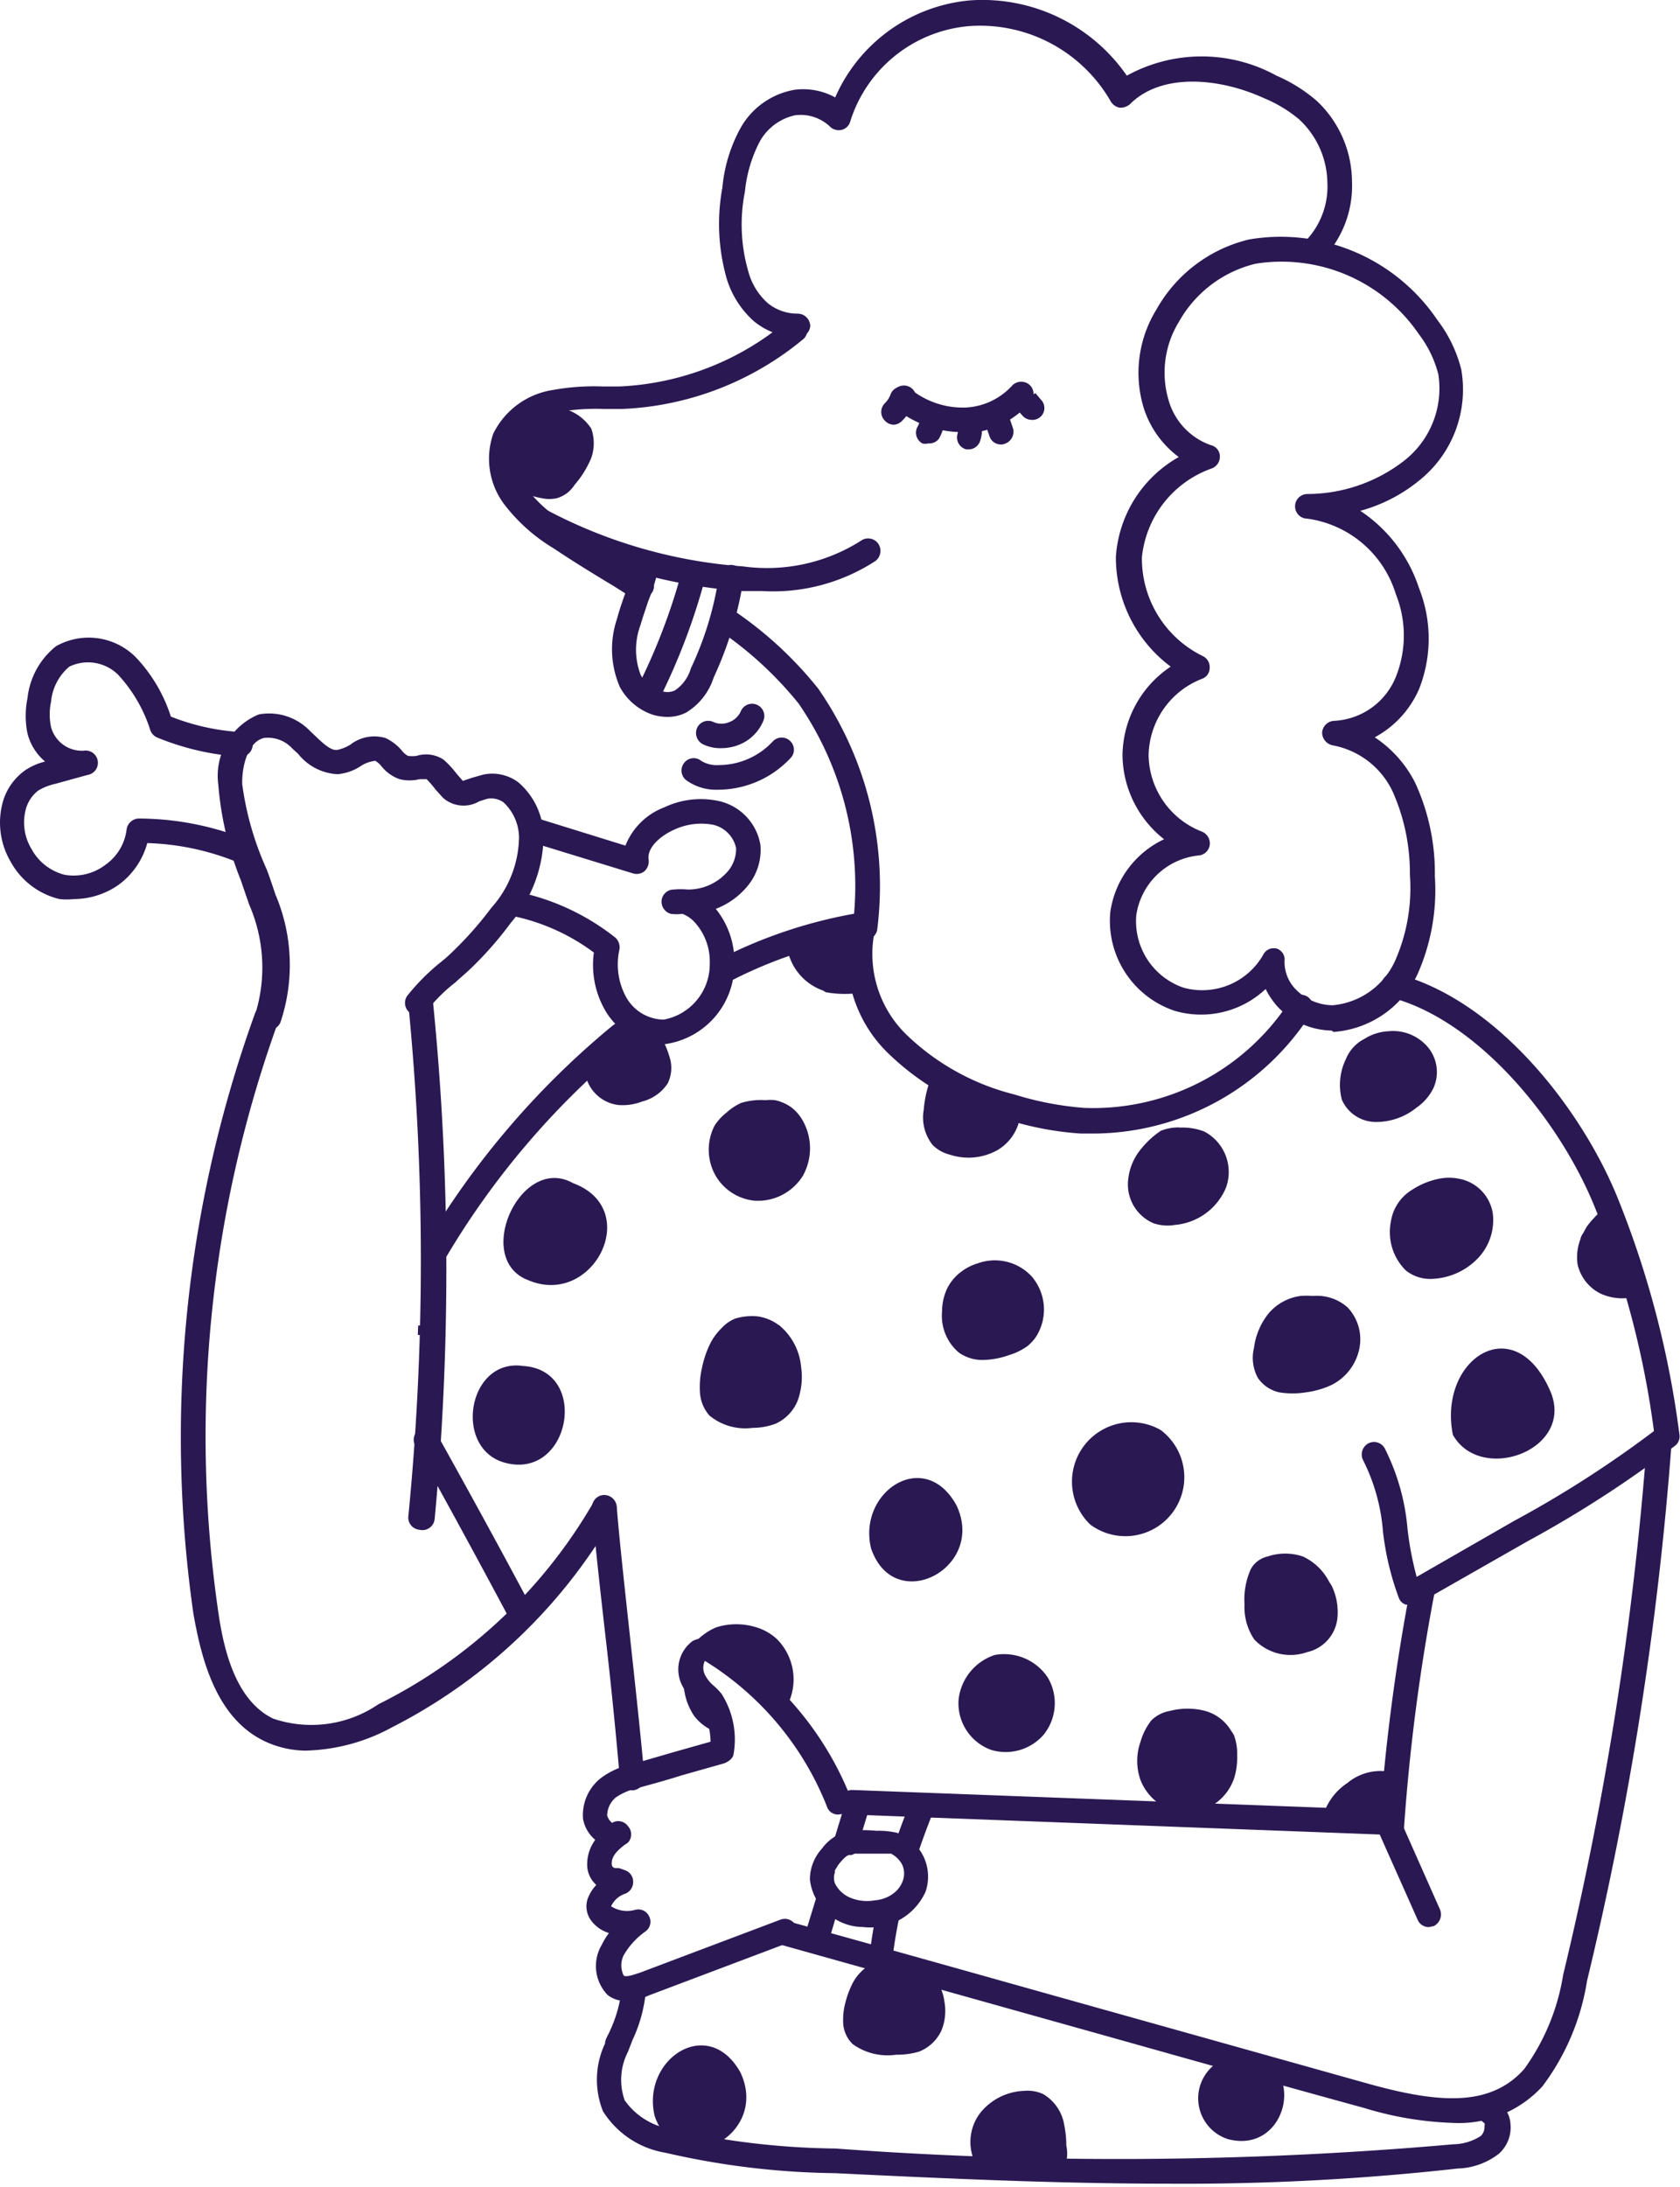 <svg width="206" height="268" viewBox="0 0 206 268" fill="none" xmlns="http://www.w3.org/2000/svg">
  <path d="M87.33 208.72a13.84 13.84 0 0 1-2.32-2.67 3.02 3.02 0 0 1 .69-3.66c.86-.52 1.8 0 2.58.69 2.7 2.06 5.27 4.3 7.67 6.72.38-.52.7-1.09.95-1.68a6.98 6.98 0 0 0-1.68-7.33 6.46 6.46 0 0 0-2.54-1.42 8.22 8.22 0 0 0-4.79 0c-.5.2-.98.45-1.42.78a6.1 6.1 0 0 0-1.85 1.94 7.53 7.53 0 0 0-.78 3.49 7.54 7.54 0 0 0 1.3 4.7 5.99 5.99 0 0 0 3.4 2.15 9.09 9.09 0 0 0-1.2-3.7ZM172.89 196.62h-.48a1.38 1.38 0 0 1-.9-.87 34.44 34.44 0 0 1-1.94-8.18 23.3 23.3 0 0 0-2.41-8.62 1.55 1.55 0 0 1 .56-2.06 1.5 1.5 0 0 1 2.07.56 26.92 26.92 0 0 1 2.8 9.9c.23 1.98.6 3.94 1.12 5.86l11.93-6.85c6.2-3.34 12.14-7.18 17.75-11.46a1.5 1.5 0 0 1 2.44.5 1.5 1.5 0 0 1-.33 1.66 138.98 138.98 0 0 1-18.22 11.8l-13.53 7.71c-.28.1-.58.12-.86.05ZM51.45 187.44a1.52 1.52 0 0 1-1.32-1.05 1.5 1.5 0 0 1-.06-.59 321.62 321.62 0 0 0 0-62.76 1.51 1.51 0 0 1 2.47-1.3c.3.24.5.6.55 1a327.83 327.83 0 0 1 .21 63.36 1.51 1.51 0 0 1-1.85 1.34Z" fill="#2A1853"/>
  <path d="M37.62 214.5c-1.83 0-3.65-.41-5.3-1.22-5.94-2.92-7.67-10.29-8.61-15.59a152.71 152.71 0 0 1 7.58-73.58 1.55 1.55 0 0 1 1.94-.9 1.55 1.55 0 0 1 .9 1.94 149.35 149.35 0 0 0-7.4 72.11c.64 4.61 2.06 11.03 6.75 13.31a14.59 14.59 0 0 0 12.93-1.76 62.67 62.67 0 0 0 26.36-24.73 1.6 1.6 0 0 1 2.07-.56 1.5 1.5 0 0 1 .56 2.07 65.9 65.9 0 0 1-27.35 26.06 23.13 23.13 0 0 1-10.43 2.84Z" fill="#2A1853"/>
  <path d="M63.98 199.5a1.59 1.59 0 0 1-1.33-.82c-3.92-7.37-7.76-14.39-11.72-21.54a1.46 1.46 0 0 1 .56-2.02 1.5 1.5 0 0 1 2.07.56c3.96 7.1 7.84 14.17 11.76 21.54a1.5 1.5 0 0 1-.6 2.02c-.22.15-.47.24-.74.26ZM87.63 137.9a6.46 6.46 0 0 0 0 5.94 6.24 6.24 0 0 0 4.92 3.28 6.5 6.5 0 0 0 5.9-3.06 6.9 6.9 0 0 0 0-6.72 5.29 5.29 0 0 0-1.34-1.6 5.3 5.3 0 0 0-2.07-.94 5.38 5.38 0 0 0-1.16 0 8.36 8.36 0 0 0-3.01.34c-.65.3-1.24.69-1.77 1.17-.57.44-1.07.98-1.47 1.59ZM113.27 135.96a5.43 5.43 0 0 0 1.07 4.31c.58.59 1.31 1 2.11 1.2a7.31 7.31 0 0 0 5.86-.55 5.81 5.81 0 0 0 2.85-5.04 11.07 11.07 0 0 0-4.7-2.25c-1.46-.56-2.8-1.46-4.3-2.06-.52 0-1.13-.52-1.56 0-.4.53-.69 1.13-.86 1.76-.24.86-.4 1.74-.47 2.63ZM130.46 260.16a5.39 5.39 0 0 0-2.55-3.58 4.6 4.6 0 0 0-2.4-.39 7.23 7.23 0 0 0-5.26 2.63 5.86 5.86 0 0 0-.87 5.73c1.69.54 3.47.68 5.22.39 1.55 0 3.1.34 4.65.43.56 0 1.25 0 1.5-.52.14-.65.14-1.33 0-1.98 0-.91-.1-1.82-.3-2.71ZM144.71 138.16c1-.04 2 .12 2.93.47a5.6 5.6 0 0 1 2.67 6.94 7.5 7.5 0 0 1-6.28 4.52c-.87.15-1.76.07-2.59-.21a5.17 5.17 0 0 1-3.1-5.39 6.95 6.95 0 0 1 1.5-3.62 10.98 10.98 0 0 1 2.5-2.32c.76-.3 1.56-.44 2.37-.4ZM170.3 126.35a5.6 5.6 0 0 1 4.74 1.9 4.77 4.77 0 0 1 .74 5.04 6.21 6.21 0 0 1-2.07 2.41 7.84 7.84 0 0 1-4.87 1.77 4.56 4.56 0 0 1-4.3-2.72 7.2 7.2 0 0 1 .5-5 4.78 4.78 0 0 1 2.25-2.45c.9-.58 1.94-.9 3.01-.95ZM176.6 144.4a6 6 0 0 1 2.15 0 5.13 5.13 0 0 1 4.3 4.31 6.77 6.77 0 0 1-2.06 5.69 8.23 8.23 0 0 1-5.13 2.28 4.83 4.83 0 0 1-3.45-.99 6.6 6.6 0 0 1-1.85-6.07 5.51 5.51 0 0 1 2.59-3.84 9.4 9.4 0 0 1 3.44-1.38ZM193.78 151.86a6.2 6.2 0 0 0-.34 3.05 5.3 5.3 0 0 0 2.8 3.58c1.43.66 3.05.77 4.56.3a21.04 21.04 0 0 1-1.25-3.62c-.26-1.03-.38-2.1-.73-3.1-.34-.99-.43-1.03-.64-1.55-.22-.53-.47-1.05-.74-1.55 0-.34-.47-.69-.86-.6-.39.08-.86.56-1.12.86-.35.36-.67.75-.95 1.16l-.38.7c-.17.22-.29.49-.35.77ZM190.16 170.6c2.85 7.1-8.61 11.24-12.01 5.2-1.86-9.26 7.62-15.59 12.01-5.2ZM165.26 160.21a5.69 5.69 0 0 1 1.38 5.22 6.4 6.4 0 0 1-3.44 4.3c-.98.44-2 .73-3.06.87a10.4 10.4 0 0 1-3.28 0 4.3 4.3 0 0 1-2.62-1.77 5.12 5.12 0 0 1-.48-3.66c.2-1.59.84-3.08 1.85-4.31a6.25 6.25 0 0 1 3.84-2.07 9.34 9.34 0 0 1 1.55 0 5.65 5.65 0 0 1 4.26 1.42ZM163.24 194.2c.6 1.19.86 2.51.77 3.84a4.78 4.78 0 0 1-3.74 4.39 6.12 6.12 0 0 1-6.47-1.55 7.07 7.07 0 0 1-1.2-4.3c-.1-1.49.17-2.97.77-4.32a3.16 3.16 0 0 1 2.07-1.55 6.72 6.72 0 0 1 4.31 0 6.85 6.85 0 0 1 3.23 3.1l.26.4ZM142.3 175.2a7.21 7.21 0 1 1-8.61 11.6 7.28 7.28 0 0 1 8.61-11.6ZM151.3 212.6c.29.77.42 1.59.4 2.41.03.95-.08 1.9-.35 2.8a6.24 6.24 0 0 1-5.69 4.3 6.29 6.29 0 0 1-5.81-4 7.02 7.02 0 0 1 0-4.7 7.6 7.6 0 0 1 1.33-2.62 4.31 4.31 0 0 1 2.28-1.16 8.61 8.61 0 0 1 4.31 0 5.39 5.39 0 0 1 3.23 2.5c.11.15.21.3.3.47ZM163.5 223.84c0-.56-1.55-.26-1.42-.82a7.37 7.37 0 0 1 3.14-4.56 6.33 6.33 0 0 1 5.08-1.38c3.5 1.16 1.64 3.4-1.85 6.76-1.07.43-1.94-.34-2.88 0-.95.34-.87.47-2.07 0ZM126.67 156.6a6.21 6.21 0 0 1 .34 7.23c-.28.4-.62.76-.99 1.08-.7.5-1.46.88-2.28 1.12-1.01.37-2.07.57-3.15.6a5 5 0 0 1-3.01-.9 5.9 5.9 0 0 1-2.07-5c0-1 .22-1.98.64-2.88.39-.76.93-1.42 1.6-1.94.64-.51 1.37-.89 2.15-1.12a6.16 6.16 0 0 1 6.6 1.6l.17.2ZM95.73 162.54a7.45 7.45 0 0 1 2.5 4.95c.2 1.36.06 2.75-.39 4.05a5.26 5.26 0 0 1-2.71 2.89c-.9.34-1.87.52-2.84.52a6.9 6.9 0 0 1-5.3-1.51 4.7 4.7 0 0 1-1.16-2.8c-.07-1.03.02-2.06.25-3.06.19-.92.48-1.82.87-2.67.37-.82.9-1.57 1.55-2.2.46-.5 1.03-.9 1.68-1.16a7.2 7.2 0 0 1 2.71-.26c.92.13 1.8.48 2.54 1.03.12.05.22.13.3.22ZM113.31 240.99a6.4 6.4 0 0 1 2.5 4.3c.21 1.2.08 2.42-.39 3.54a5.08 5.08 0 0 1-2.71 2.54c-.92.28-1.88.4-2.85.39a7.32 7.32 0 0 1-5.3-1.3 3.88 3.88 0 0 1-1.16-2.4c-.06-.9.02-1.81.26-2.68.2-.8.49-1.59.86-2.33.38-.75.93-1.41 1.6-1.93.45-.47 1.01-.81 1.63-1a6.4 6.4 0 0 1 2.72-.21c.91.09 1.8.38 2.58.86l.26.22ZM117.27 184.42c3.7 7.72-7.62 13.62-10.46 5.3-1.69-6.93 6.54-12.4 10.46-5.3ZM90.78 253.91c3.7 7.75-7.67 13.66-10.51 5.34-1.64-6.93 6.55-12.4 10.51-5.34ZM64.16 167.37c8.23.51 5.77 14.08-2.29 11.84-6.33-1.76-4.52-12.84 2.29-11.84ZM152.73 251.88c7.66.44 5.38 12.2-2.16 10.22a5.25 5.25 0 0 1 2.16-10.22ZM70.27 144.97c8.62 3.18 2.46 15.29-5.51 11.88-6.8-2.58-.9-15.5 5.51-11.88ZM9.06 110.16a7.9 7.9 0 0 1-1.77 0 9.31 9.31 0 0 1-6.03-4.66 9.43 9.43 0 0 1-.81-7.58 7.2 7.2 0 0 1 2.62-3.53c.75-.5 1.58-.87 2.46-1.08a6.63 6.63 0 0 1-2.16-3.44c-.29-1.42-.29-2.9 0-4.31a9.4 9.4 0 0 1 3.5-6.38 8.14 8.14 0 0 1 9.77 1.34 18.91 18.91 0 0 1 4.31 7.28 27.53 27.53 0 0 0 8.62 1.9 1.47 1.47 0 0 1 1.42 1.59 1.5 1.5 0 0 1-1.6 1.42 32.13 32.13 0 0 1-10.08-2.33 1.55 1.55 0 0 1-.86-.86 18.1 18.1 0 0 0-3.92-6.8 5.26 5.26 0 0 0-6.03-1.04 6.38 6.38 0 0 0-2.24 4.3 7.45 7.45 0 0 0 0 3.11 3.92 3.92 0 0 0 4 2.89 1.5 1.5 0 0 1 .48 2.97l-3.92 1.08a7.2 7.2 0 0 0-2.11.82 4.3 4.3 0 0 0-1.46 2.02 6.25 6.25 0 0 0 .6 5.13 6.41 6.41 0 0 0 4.05 3.18 6.41 6.41 0 0 0 5-1.2 6.2 6.2 0 0 0 2.62-4.31 1.55 1.55 0 0 1 1.51-1.38c4.42.02 8.8.85 12.92 2.46a1.46 1.46 0 0 1 .78 1.98 1.47 1.47 0 0 1-1.98.77 31.61 31.61 0 0 0-10.69-2.2 9.39 9.39 0 0 1-3.61 5.18 9.65 9.65 0 0 1-5.39 1.68ZM81.35 128.08a8.6 8.6 0 0 1-7.16-4.31 11.16 11.16 0 0 1-1.37-7.06 25.25 25.25 0 0 0-10.43-4.57 1.46 1.46 0 0 1-1.08-1.81 1.5 1.5 0 0 1 1.81-1.12c4.47.87 8.66 2.79 12.24 5.6a1.6 1.6 0 0 1 .6 1.5 8.36 8.36 0 0 0 .82 5.87 5.35 5.35 0 0 0 4.6 2.75 6.9 6.9 0 0 0 5.65-6.89 7.15 7.15 0 0 0-1.85-5.04 3.95 3.95 0 0 0-1.5-1.03c-.48.06-.96.06-1.43 0a1.55 1.55 0 0 1-1.12-1.68 1.5 1.5 0 0 1 1.5-1.3c.55-.05 1.1-.05 1.65 0a6.4 6.4 0 0 0 5.08-2.37c.6-.77.92-1.73.9-2.71a3.75 3.75 0 0 0-2.75-2.84 7.84 7.84 0 0 0-4.87.6c-1.64.73-3.36 2.2-3.1 3.7a1.64 1.64 0 0 1-.52 1.38 1.54 1.54 0 0 1-1.42.26l-11.93-3.66a1.51 1.51 0 0 1-1-1.9 1.42 1.42 0 0 1 1.86-.99l10.16 3.15a8.28 8.28 0 0 1 4.79-4.7c2.12-1 4.52-1.26 6.8-.73a6.63 6.63 0 0 1 4.96 5.34 6.89 6.89 0 0 1-1.47 4.91 9.35 9.35 0 0 1-4 2.93 10.3 10.3 0 0 1 2.28 6.77 9.87 9.87 0 0 1-8.62 9.82l-.08.13Z" fill="#2A1853"/>
  <path d="M32.71 126.14c-.2.04-.4.04-.6 0a1.48 1.48 0 0 1-.92-1.4c.01-.2.06-.4.14-.58a19.26 19.26 0 0 0-.77-13.31l-1.04-3.02a39.85 39.85 0 0 1-2.75-11.67 8.14 8.14 0 0 1 4.95-8.62 6.93 6.93 0 0 1 6.25 1.98l.77.73c.9.87 1.86 1.73 2.59 1.64a5.09 5.09 0 0 0 1.63-.65 4.78 4.78 0 0 1 4.31-.81c.74.34 1.4.84 1.94 1.46.22.3.5.55.82.73.34.04.69.04 1.03 0a3.88 3.88 0 0 1 3.36.48c.56.5 1.06 1.04 1.51 1.63l.82.95 1.16-.39 1.34-.38a5.34 5.34 0 0 1 4.3.94 8.87 8.87 0 0 1 3.1 6.5 16.5 16.5 0 0 1-4 10.7c-1.47 2-3.11 3.87-4.91 5.6-.56.55-1.25 1.11-1.9 1.72a19.87 19.87 0 0 0-3.44 3.4 1.55 1.55 0 0 1-2.11.34 1.51 1.51 0 0 1-.35-2.1 26.18 26.18 0 0 1 3.92-3.97c.64-.5 1.24-1.03 1.81-1.6a43.97 43.97 0 0 0 4.57-5.2 13.22 13.22 0 0 0 3.4-8.62 5.95 5.95 0 0 0-1.9-4.31 2.59 2.59 0 0 0-2.02-.43l-.95.3a3.8 3.8 0 0 1-4.3-.3c-.3-.26-.65-.69-1.08-1.16-.33-.44-.69-.86-1.08-1.25h-.86c-.8.2-1.65.2-2.45 0a4.95 4.95 0 0 1-2.2-1.55 2.71 2.71 0 0 0-.78-.7 4.1 4.1 0 0 0-1.72.6c-.86.59-1.85.94-2.89 1.04a6.6 6.6 0 0 1-4.86-2.5l-.7-.64a4.05 4.05 0 0 0-3.48-1.3c-1.86.44-2.72 3.2-2.67 5.65.48 3.62 1.5 7.15 3.01 10.47.39 1.03.73 2.07 1.08 3.1 2.08 4.9 2.31 10.4.65 15.47a1.47 1.47 0 0 1-1.73 1.03ZM54.64 154.14l-2.54-1.6a102.26 102.26 0 0 1 22.96-26.83l1.9-1.42 1.76 2.41-1.81 1.38a99.33 99.33 0 0 0-22.27 26.06Z" fill="#2A1853"/>
  <path d="M76 135.4c.93.06 1.85-.1 2.72-.43a5.34 5.34 0 0 0 3.14-2.2 4.3 4.3 0 0 0 .3-3.06c-.28-1-.69-1.97-1.2-2.88 0 0 0-.35-.35-.39-.34-.04-.3 0-.47 0-.95 0-1.98-.56-2.93-.26a2.9 2.9 0 0 0-1.08.82c-.7.72-1.45 1.4-2.24 2.03-.6.51-1.46.94-1.85 1.63a2.03 2.03 0 0 0 0 1.85 4.7 4.7 0 0 0 3.96 2.9ZM101.25 121.57c1.87.34 3.8.27 5.64-.21a42.5 42.5 0 0 1-.34-7.76c-.33.12-.66.2-1 .26l-.98.22-2.07.3c-1.38 0-2.76.34-4.31.65l-.86.12c-.25.07-.49.2-.7.35-.3.3 0 .82 0 1.16a6.72 6.72 0 0 0 4.27 4.7l.35.21ZM93.45 72.42h-2.5a63.45 63.45 0 0 1-26.36-7.84 1.5 1.5 0 0 1-.6-2.03 1.55 1.55 0 0 1 2.06-.6 60.65 60.65 0 0 0 25.07 7.45c5.04.69 10.15-.42 14.44-3.14a1.51 1.51 0 0 1 2.38 1.46c-.06.4-.26.75-.57 1-4.13 2.69-9 3.99-13.92 3.7Z" fill="#2A1853"/>
  <path d="M81.86 87.84c-.6 0-1.22-.09-1.8-.26a7.2 7.2 0 0 1-4.05-3.4 11.59 11.59 0 0 1-.35-8.36c.26-.99.6-1.98.95-2.97.51-1.3.92-2.64 1.2-4a1.5 1.5 0 0 1 2.32-.95 1.5 1.5 0 0 1 .66 1.55 27.48 27.48 0 0 1-1.34 4.3c-.3.95-.64 1.86-.9 2.8a8.62 8.62 0 0 0 0 6.12 4.05 4.05 0 0 0 3.23 2.13c.32 0 .65-.06.95-.19a4.87 4.87 0 0 0 1.98-2.71c1.7-3.6 2.86-7.4 3.44-11.33a1.55 1.55 0 0 1 1.68-1.34 1.55 1.55 0 0 1 1.34 1.68 44.59 44.59 0 0 1-3.66 12.1 7.75 7.75 0 0 1-3.4 4.31c-.7.35-1.47.52-2.25.52Z" fill="#2A1853"/>
  <path d="M79.45 86.46c-.23.05-.46.05-.69 0a1.6 1.6 0 0 1-.69-2.06 75.3 75.3 0 0 0 5.52-14.35 1.46 1.46 0 0 1 1.8-1.08 1.51 1.51 0 0 1 1.08 1.86 78.5 78.5 0 0 1-5.68 14.94 1.5 1.5 0 0 1-1.34.7ZM163.28 126.27a9.34 9.34 0 0 1-6.59-2.89c-.6-.66-1.1-1.4-1.5-2.2a11.55 11.55 0 0 1-11.16 2.67 11.63 11.63 0 0 1-7.89-12.06 11.66 11.66 0 0 1 6.6-8.96 13.27 13.27 0 0 1-5.1-10.3 13.23 13.23 0 0 1 5.91-10.85 16.68 16.68 0 0 1-6.72-13.48 15.17 15.17 0 0 1 7.71-12.2 12.02 12.02 0 0 1-4.3-6.02 14.76 14.76 0 0 1 1.54-12.02 17.75 17.75 0 0 1 11.38-8.62 23.18 23.18 0 0 1 23.09 9.87 16.62 16.62 0 0 1 2.93 6.07A14.26 14.26 0 0 1 174 58.89a19.47 19.47 0 0 1-7.2 3.7c3.4 2.26 5.94 5.6 7.2 9.48a16.76 16.76 0 0 1 0 12.37c-1.1 2.52-3.01 4.6-5.43 5.9 2.1 1.39 3.81 3.3 4.95 5.56a26.36 26.36 0 0 1 2.42 11.46c.28 4.1-.45 8.21-2.11 11.97a12.37 12.37 0 0 1-10.3 7.11l-.26-.17ZM156 116.19h.43a1.42 1.42 0 0 1 1.08 1.55 4.79 4.79 0 0 0 1.38 3.49 6.4 6.4 0 0 0 4.52 1.94 9.31 9.31 0 0 0 7.67-5.48 22.05 22.05 0 0 0 1.8-10.5c.03-3.5-.68-6.97-2.1-10.17a10.17 10.17 0 0 0-7.33-5.69 1.6 1.6 0 0 1-1.33-1.6 1.55 1.55 0 0 1 1.5-1.41 8.62 8.62 0 0 0 7.54-5.39c1.3-3.25 1.3-6.87 0-10.12a13.23 13.23 0 0 0-10.85-9.26 1.51 1.51 0 0 1 0-3.02 19.43 19.43 0 0 0 11.76-4 11.24 11.24 0 0 0 4.3-10.65 13.74 13.74 0 0 0-2.4-4.95 20.38 20.38 0 0 0-20-8.62 14.74 14.74 0 0 0-9.43 7.15 11.88 11.88 0 0 0-1.25 9.57 8.22 8.22 0 0 0 5.17 5.51 1.42 1.42 0 0 1 1.12 1.34 1.55 1.55 0 0 1-.95 1.5 12.92 12.92 0 0 0-8.61 10.9 13.3 13.3 0 0 0 7.45 12.1 1.5 1.5 0 0 1 .86 1.47 1.42 1.42 0 0 1-.99 1.34 10.25 10.25 0 0 0-6.5 9.35 10.21 10.21 0 0 0 6.5 9.34 1.56 1.56 0 0 1 1 1.64 1.5 1.5 0 0 1-1.39 1.3 8.61 8.61 0 0 0-7.62 7.32 8.61 8.61 0 0 0 5.77 8.87 8.61 8.61 0 0 0 9.78-4 1.44 1.44 0 0 1 1.12-.82ZM72.47 52.47a5.86 5.86 0 0 0-6.42-2.4 7.24 7.24 0 0 0-4.86 5.07 4.05 4.05 0 0 0 2.11 4.82c1 .54 2.07.9 3.18 1.09a4.3 4.3 0 0 0 1.77 0 3.8 3.8 0 0 0 2.2-1.64c.84-.96 1.52-2.05 2.02-3.23.45-1.21.45-2.54 0-3.75M117.96 52.95a13.18 13.18 0 0 1-7.45-2.37 2.46 2.46 0 0 1-1.16-1.55 1.52 1.52 0 0 1 .66-1.55 1.51 1.51 0 0 1 2.18.6 10.2 10.2 0 0 0 6.29 1.85 8.27 8.27 0 0 0 5.69-2.75 1.55 1.55 0 0 1 2.1 0 1.49 1.49 0 0 1 .46 1.07 1.5 1.5 0 0 1-.45 1.08 10.98 10.98 0 0 1-7.76 3.75l-.56-.13Z" fill="#2A1853"/>
  <path d="M109.6 52.04a1.5 1.5 0 0 1-1.11-.51 1.5 1.5 0 0 1 0-2.11c.3-.3.54-.65.69-1.04a1.46 1.46 0 0 1 1.93-.9 1.55 1.55 0 0 1 .9 1.94 5.9 5.9 0 0 1-1.5 2.24c-.25.22-.57.36-.9.38ZM113.83 54.33c-.24.06-.5.06-.73 0a1.5 1.5 0 0 1-.6-2.03c.18-.31.3-.67.34-1.03a1.46 1.46 0 0 1 1.63-1.34 1.55 1.55 0 0 1 1.38 1.64c-.09.77-.34 1.52-.73 2.2a1.5 1.5 0 0 1-1.3.56ZM118.87 55.06h-.39a1.51 1.51 0 0 1-1.08-1.85 1.5 1.5 0 0 0 0-.87 1.5 1.5 0 0 1 .86-1.93 1.5 1.5 0 0 1 1.94.86c.28.88.28 1.83 0 2.71a1.51 1.51 0 0 1-1.33 1.08ZM122.75 54.46a1.46 1.46 0 0 1-1.43-1.04l-.6-1.76a1.6 1.6 0 0 1 1-1.94 1.5 1.5 0 0 1 1.89.99l.6 1.76a1.55 1.55 0 0 1-1 1.9.95.95 0 0 1-.46.09ZM126.5 51.44a1.46 1.46 0 0 1-1.13-.52l-.69-.77.95-1.2 1.12-1-1.12 1 1.34-.78.64.77a1.46 1.46 0 0 1 0 2.11 1.51 1.51 0 0 1-1.12.4ZM105.94 115.15a1.46 1.46 0 0 1-1.38-1.64 39.41 39.41 0 0 0-6.63-27.3 44.8 44.8 0 0 0-9.56-8.84 1.46 1.46 0 0 1-.35-2.07 1.5 1.5 0 0 1 2.11-.38 46.66 46.66 0 0 1 10.21 9.47 42.43 42.43 0 0 1 7.24 29.38 1.5 1.5 0 0 1-1.64 1.38ZM98.02 41.32a8.62 8.62 0 0 1-5.6-1.98c-1.56-1.4-2.71-3.2-3.32-5.22a24.47 24.47 0 0 1-.52-11.15c.23-2.54.98-5 2.2-7.24a9.43 9.43 0 0 1 6.72-4.74c1.7-.2 3.42.12 4.91.95A19.98 19.98 0 0 1 119.04.04a21.54 21.54 0 0 1 19.13 9.23 19.04 19.04 0 0 1 18.35 0c1.8.77 3.47 1.82 4.95 3.1a13.66 13.66 0 0 1 4.31 9.86 12.9 12.9 0 0 1-3.62 9.52 1.51 1.51 0 0 1-2.15 0 1.6 1.6 0 0 1 0-2.15 9.61 9.61 0 0 0 2.75-7.28 10.77 10.77 0 0 0-3.48-7.71 16.52 16.52 0 0 0-4.31-2.59c-5.34-2.45-12.5-3.18-16.41.74a1.77 1.77 0 0 1-1.3.43 1.64 1.64 0 0 1-1.07-.78 18.48 18.48 0 0 0-17.24-9.22 16.76 16.76 0 0 0-14.69 11.68 1.46 1.46 0 0 1-1.81 1.03c-.26-.07-.5-.2-.68-.39a5.22 5.22 0 0 0-4.31-1.38 6.55 6.55 0 0 0-4.31 3.23c-.99 1.91-1.6 3.99-1.81 6.12a20.6 20.6 0 0 0 .43 9.82 7.93 7.93 0 0 0 2.37 3.84 5.77 5.77 0 0 0 3.7 1.29 1.55 1.55 0 0 1 1.51 1.55 1.5 1.5 0 0 1-1.33 1.34Z" fill="#2A1853"/>
  <path d="M78.46 73.32c-.27.09-.55.09-.82 0l-2.45-1.55c-2.5-1.5-4.96-3.01-7.33-4.6a21.54 21.54 0 0 1-6.07-5.43 9.3 9.3 0 0 1-1.3-8.62 9.78 9.78 0 0 1 7.33-5.34c1.99-.36 4.01-.5 6.03-.43H76a34.2 34.2 0 0 0 20.47-8.01 1.47 1.47 0 0 1 2.1 0 1.55 1.55 0 0 1 0 2.15 37.22 37.22 0 0 1-22.26 8.62h-2.24c-1.82-.07-3.64.05-5.43.34a6.85 6.85 0 0 0-5.13 3.58 6.38 6.38 0 0 0 1 5.77 19.3 19.3 0 0 0 5.25 4.6c2.32 1.56 4.78 3.07 7.2 4.57l2.5 1.55a1.47 1.47 0 0 1 .5 2.07 1.64 1.64 0 0 1-1.5.73ZM88.45 91.67a4.87 4.87 0 0 1-2.24-.47 1.55 1.55 0 0 1-.73-2.02 1.5 1.5 0 0 1 2.03-.7 2.41 2.41 0 0 0 1.9 0 2.5 2.5 0 0 0 1.41-1.29 1.5 1.5 0 0 1 1.94-.86 1.5 1.5 0 0 1 .86 1.94 5.34 5.34 0 0 1-3.1 3.02c-.66.25-1.36.38-2.07.38ZM88.07 96.76a6.25 6.25 0 0 1-3.92-1.16 1.5 1.5 0 0 1-.26-2.12 1.46 1.46 0 0 1 2.1-.25c.65.39 1.4.57 2.16.51a9.05 9.05 0 0 0 6.64-2.93 1.5 1.5 0 0 1 2.56 1.06 1.46 1.46 0 0 1-.45 1.05 12.2 12.2 0 0 1-8.83 3.84ZM89.1 120.45l-1.3-2.71a58.8 58.8 0 0 1 17.84-5.94l.35 3.01c-5.9.94-11.6 2.85-16.89 5.64Z" fill="#2A1853"/>
  <path d="M134.16 138.89h-1.6c-3.1-.2-6.16-.78-9.13-1.72a32.47 32.47 0 0 1-14.64-8.23 16.45 16.45 0 0 1-4.31-16.07 1.46 1.46 0 0 1 1.9-.95 1.46 1.46 0 0 1 .94 1.86 13.8 13.8 0 0 0 3.75 12.92 29.3 29.3 0 0 0 13.31 7.4c2.8.88 5.7 1.43 8.62 1.65a28.73 28.73 0 0 0 25.2-13.19 1.55 1.55 0 0 1 2.07-.47 1.5 1.5 0 0 1 .7 1.55c-.04.2-.12.4-.23.56a31.8 31.8 0 0 1-26.58 14.69ZM204.38 177.23a1.55 1.55 0 0 1-1.5-1.3 110.55 110.55 0 0 0-7.37-28.12c-4.31-10.6-14.3-22.8-24.99-25.6a1.5 1.5 0 0 1-1.08-1.85 1.5 1.5 0 0 1 1.86-1.03c12.19 3.19 22.53 16.41 27 27.31 3.75 9.25 6.3 18.93 7.59 28.82a1.51 1.51 0 0 1-1.34 1.68l-.17.09ZM121.97 202.78a6.42 6.42 0 0 1 6.5 2.75 6.16 6.16 0 0 1-.51 7.03 6.17 6.17 0 0 1-6.42 1.85 6.07 6.07 0 0 1-4-6.16 6.5 6.5 0 0 1 4.43-5.47Z" fill="#2A1853"/>
  <path d="M178.1 260.11c-3.7-.13-7.36-.75-10.9-1.85-9.95-2.71-22.87-6.37-35.84-10l-35.8-10.03a1.5 1.5 0 0 1-1.03-1.85 1.46 1.46 0 0 1 1.85-1.04c9.9 2.72 22.88 6.38 35.8 10l35.84 10.04c8.31 2.28 14.69 2.84 18.87-1.86a26.88 26.88 0 0 0 4.78-11.54c5.16-21.36 8.6-43.1 10.25-65a1.5 1.5 0 0 1 3.02.2c-1.67 22.1-5.13 44-10.34 65.53a28.95 28.95 0 0 1-5.47 12.92 13.9 13.9 0 0 1-11.03 4.48Z" fill="#2A1853"/>
  <path d="m169.57 224.79-65.18-2.46a1.55 1.55 0 0 1-1.46-1.55 1.56 1.56 0 0 1 1.6-1.46l65.17 2.45a1.55 1.55 0 0 1 1.47 1.6 1.55 1.55 0 0 1-1.6 1.42Z" fill="#2A1853"/>
  <path d="M175.21 236.12a1.47 1.47 0 0 1-1.38-.9l-4.78-10.73a1.55 1.55 0 0 1 .78-2.03 1.55 1.55 0 0 1 1.98.78l4.78 10.77a1.6 1.6 0 0 1-.77 1.98l-.6.13Z" fill="#2A1853"/>
  <path d="M170.56 225.35a1.51 1.51 0 0 1-1.42-1.55c.68-9.72 1.93-19.38 3.75-28.95a1.52 1.52 0 0 1 1.18-1.2c.19-.04.39-.04.59 0a1.47 1.47 0 0 1 1.2 1.72 243.3 243.3 0 0 0-3.7 28.56 1.5 1.5 0 0 1-1.6 1.42ZM102.8 222.33a1.42 1.42 0 0 1-1.42-1.03 36.91 36.91 0 0 0-14.95-17.8 1.94 1.94 0 0 0 0 1.69 4.3 4.3 0 0 0 1.16 1.42c.33.3.63.61.9.95a10.43 10.43 0 0 1 1.43 7.53 1.55 1.55 0 0 1-1.98.82 1.55 1.55 0 0 1-.82-1.98 8.83 8.83 0 0 0-.9-4.3c0-.26-.48-.48-.74-.74a7.99 7.99 0 0 1-1.76-2.24 4.31 4.31 0 0 1 1.24-5.6 3.75 3.75 0 0 1 4.31.78 39.33 39.33 0 0 1 15.08 18.52 1.6 1.6 0 0 1-1 1.9l-.55.08Z" fill="#2A1853"/>
  <path d="M76.74 245.16a3.4 3.4 0 0 1-2.24-.73 5.09 5.09 0 0 1-.7-6.16c.24-.5.53-.98.87-1.42a4.31 4.31 0 0 1-2.2-1.55 2.93 2.93 0 0 1-.43-2.59 5 5 0 0 1 1.08-1.76A3.28 3.28 0 0 1 72 228.4a5 5 0 0 1 .99-2.97 4.3 4.3 0 0 1-1.5-2.59 5.77 5.77 0 0 1 2.15-4.95 9.51 9.51 0 0 1 3.87-1.73l5.17-1.5 5.21-1.47a1.47 1.47 0 0 1 1.86 1.03 1.5 1.5 0 0 1-1.04 1.86l-5.17 1.46c-1.33.43-2.71.82-5.2 1.5-1 .22-1.96.61-2.8 1.17a2.93 2.93 0 0 0-1.09 2.24c.11.36.32.67.6.9a1.46 1.46 0 0 1 1.95.4 1.5 1.5 0 0 1 0 2.02l-.44.3c-1.07.82-1.55 1.47-1.55 2.24 0 .78.65.52.95.6l.73.26a1.5 1.5 0 0 1 .95 1.42 1.55 1.55 0 0 1-.95 1.43 2.92 2.92 0 0 0-1.76 1.55 3.62 3.62 0 0 0 2.97.43 1.47 1.47 0 0 1 1.68.77 1.46 1.46 0 0 1-.39 1.85 9.27 9.27 0 0 0-2.71 2.94 2.8 2.8 0 0 0 0 2.5c.34.25 1.55-.22 1.98-.35l17.23-6.5a1.5 1.5 0 0 1 1.94.85 1.5 1.5 0 0 1-.86 1.94l-17.23 6.5a7.2 7.2 0 0 1-2.8.66ZM113.66 219.92a1.55 1.55 0 0 0-1.98.82 70.25 70.25 0 0 0-1.99 5.3 4.32 4.32 0 0 1 2.42 2.41c.69-2.2 1.46-4.3 2.36-6.55a1.55 1.55 0 0 0-.81-1.98ZM110.51 233.45c-.91.6-1.96.98-3.06 1.08-.3 1.42-.56 2.88-.73 4.3a1.47 1.47 0 0 0 1.3 1.73 1.5 1.5 0 0 0 1.5-1.3c.28-2.08.67-4.15 1.16-6.2l-.17.39Z" fill="#2A1853"/>
  <path d="M103.96 224.36a5.6 5.6 0 0 0-3.18 2.15 5.64 5.64 0 0 0-1.47 3.8 6.6 6.6 0 0 0 6.5 5.8 7.45 7.45 0 0 0 7.67-4.3 5.68 5.68 0 0 0-3.49-7.24 9.68 9.68 0 0 0-2.5-.25 19.3 19.3 0 0 0-3.53 0 1.5 1.5 0 0 0-1.03 1.8 1.5 1.5 0 0 0 1.8 1c-.47 0 0 0 0 0h4.53c-.39 0-.52 0 0 0a3.3 3.3 0 0 1 1.34 1.3 2.61 2.61 0 0 1-.02 2.31c-.18.4-.44.75-.76 1.04-.7.63-1.6 1-2.54 1.07a5.4 5.4 0 0 1-2.97-.3 3.66 3.66 0 0 1-1.94-1.8 1.98 1.98 0 0 1 0-1.3v-.26c0-.26 0 0 0 0l.39-.64c.27-.38.6-.73.94-1.04l.35-.21s.3 0 0 0h.34a1.46 1.46 0 0 0 1.04-1.77 1.54 1.54 0 0 0-1.47-1.16ZM77.51 219.36a1.55 1.55 0 0 1-1.5-1.38 606.96 606.96 0 0 0-1.9-18.65c-.65-5.73-1.2-10.73-1.51-14.52a1.51 1.51 0 0 1 1.38-1.63 1.55 1.55 0 0 1 1.64 1.37c.3 3.8.86 8.88 1.46 14.44.6 5.55 1.42 12.92 1.94 18.73a1.55 1.55 0 0 1-1.38 1.64h-.13ZM143.38 267.56c-13.79 0-27.53-.64-41.01-1.29-7-.08-13.95-.92-20.77-2.5a11.2 11.2 0 0 1-7.66-5.08 10.38 10.38 0 0 1 .25-8.31c0-.52.4-1.04.6-1.55.75-1.6 1.23-3.3 1.43-5.04a1.47 1.47 0 0 1 2.08-1.3 1.51 1.51 0 0 1 .9 1.42c-.19 2.1-.74 4.14-1.64 6.04L77 251.4a7.5 7.5 0 0 0-.4 5.95 8.62 8.62 0 0 0 5.74 3.53c6.6 1.5 13.34 2.3 20.11 2.37a468.74 468.74 0 0 0 75.78-.52 6.33 6.33 0 0 0 3.36-1.03 1.53 1.53 0 0 0 .43-1.21.42.42 0 0 0 0-.35 1.46 1.46 0 0 1-.43-2.06 1.45 1.45 0 0 1 1.52-.7c.2.04.38.11.55.22a3.31 3.31 0 0 1 1.55 2.63 4.31 4.31 0 0 1-1.42 3.66 8.62 8.62 0 0 1-5.04 1.81 301.3 301.3 0 0 1-35.37 1.86ZM54.3 163.62l-3.07-.05.05-1.16h3.06l-.05 1.2Z" fill="#2A1853"/>
  <path d="M104.35 225.78h.95l1.2-3.92a1.55 1.55 0 0 0-.99-1.9 1.5 1.5 0 0 0-1.62.5c-.13.16-.22.34-.27.54l-2.2 7.23a4.94 4.94 0 0 1 2.93-2.45ZM102.32 233.32a4.29 4.29 0 0 1-1.5-3.19l-1.9 6.2a1.46 1.46 0 0 0 1 1.9h.42a1.51 1.51 0 0 0 1.47-1.03l1.07-3.62-.56-.26Z" fill="#2A1853"/>
</svg>
